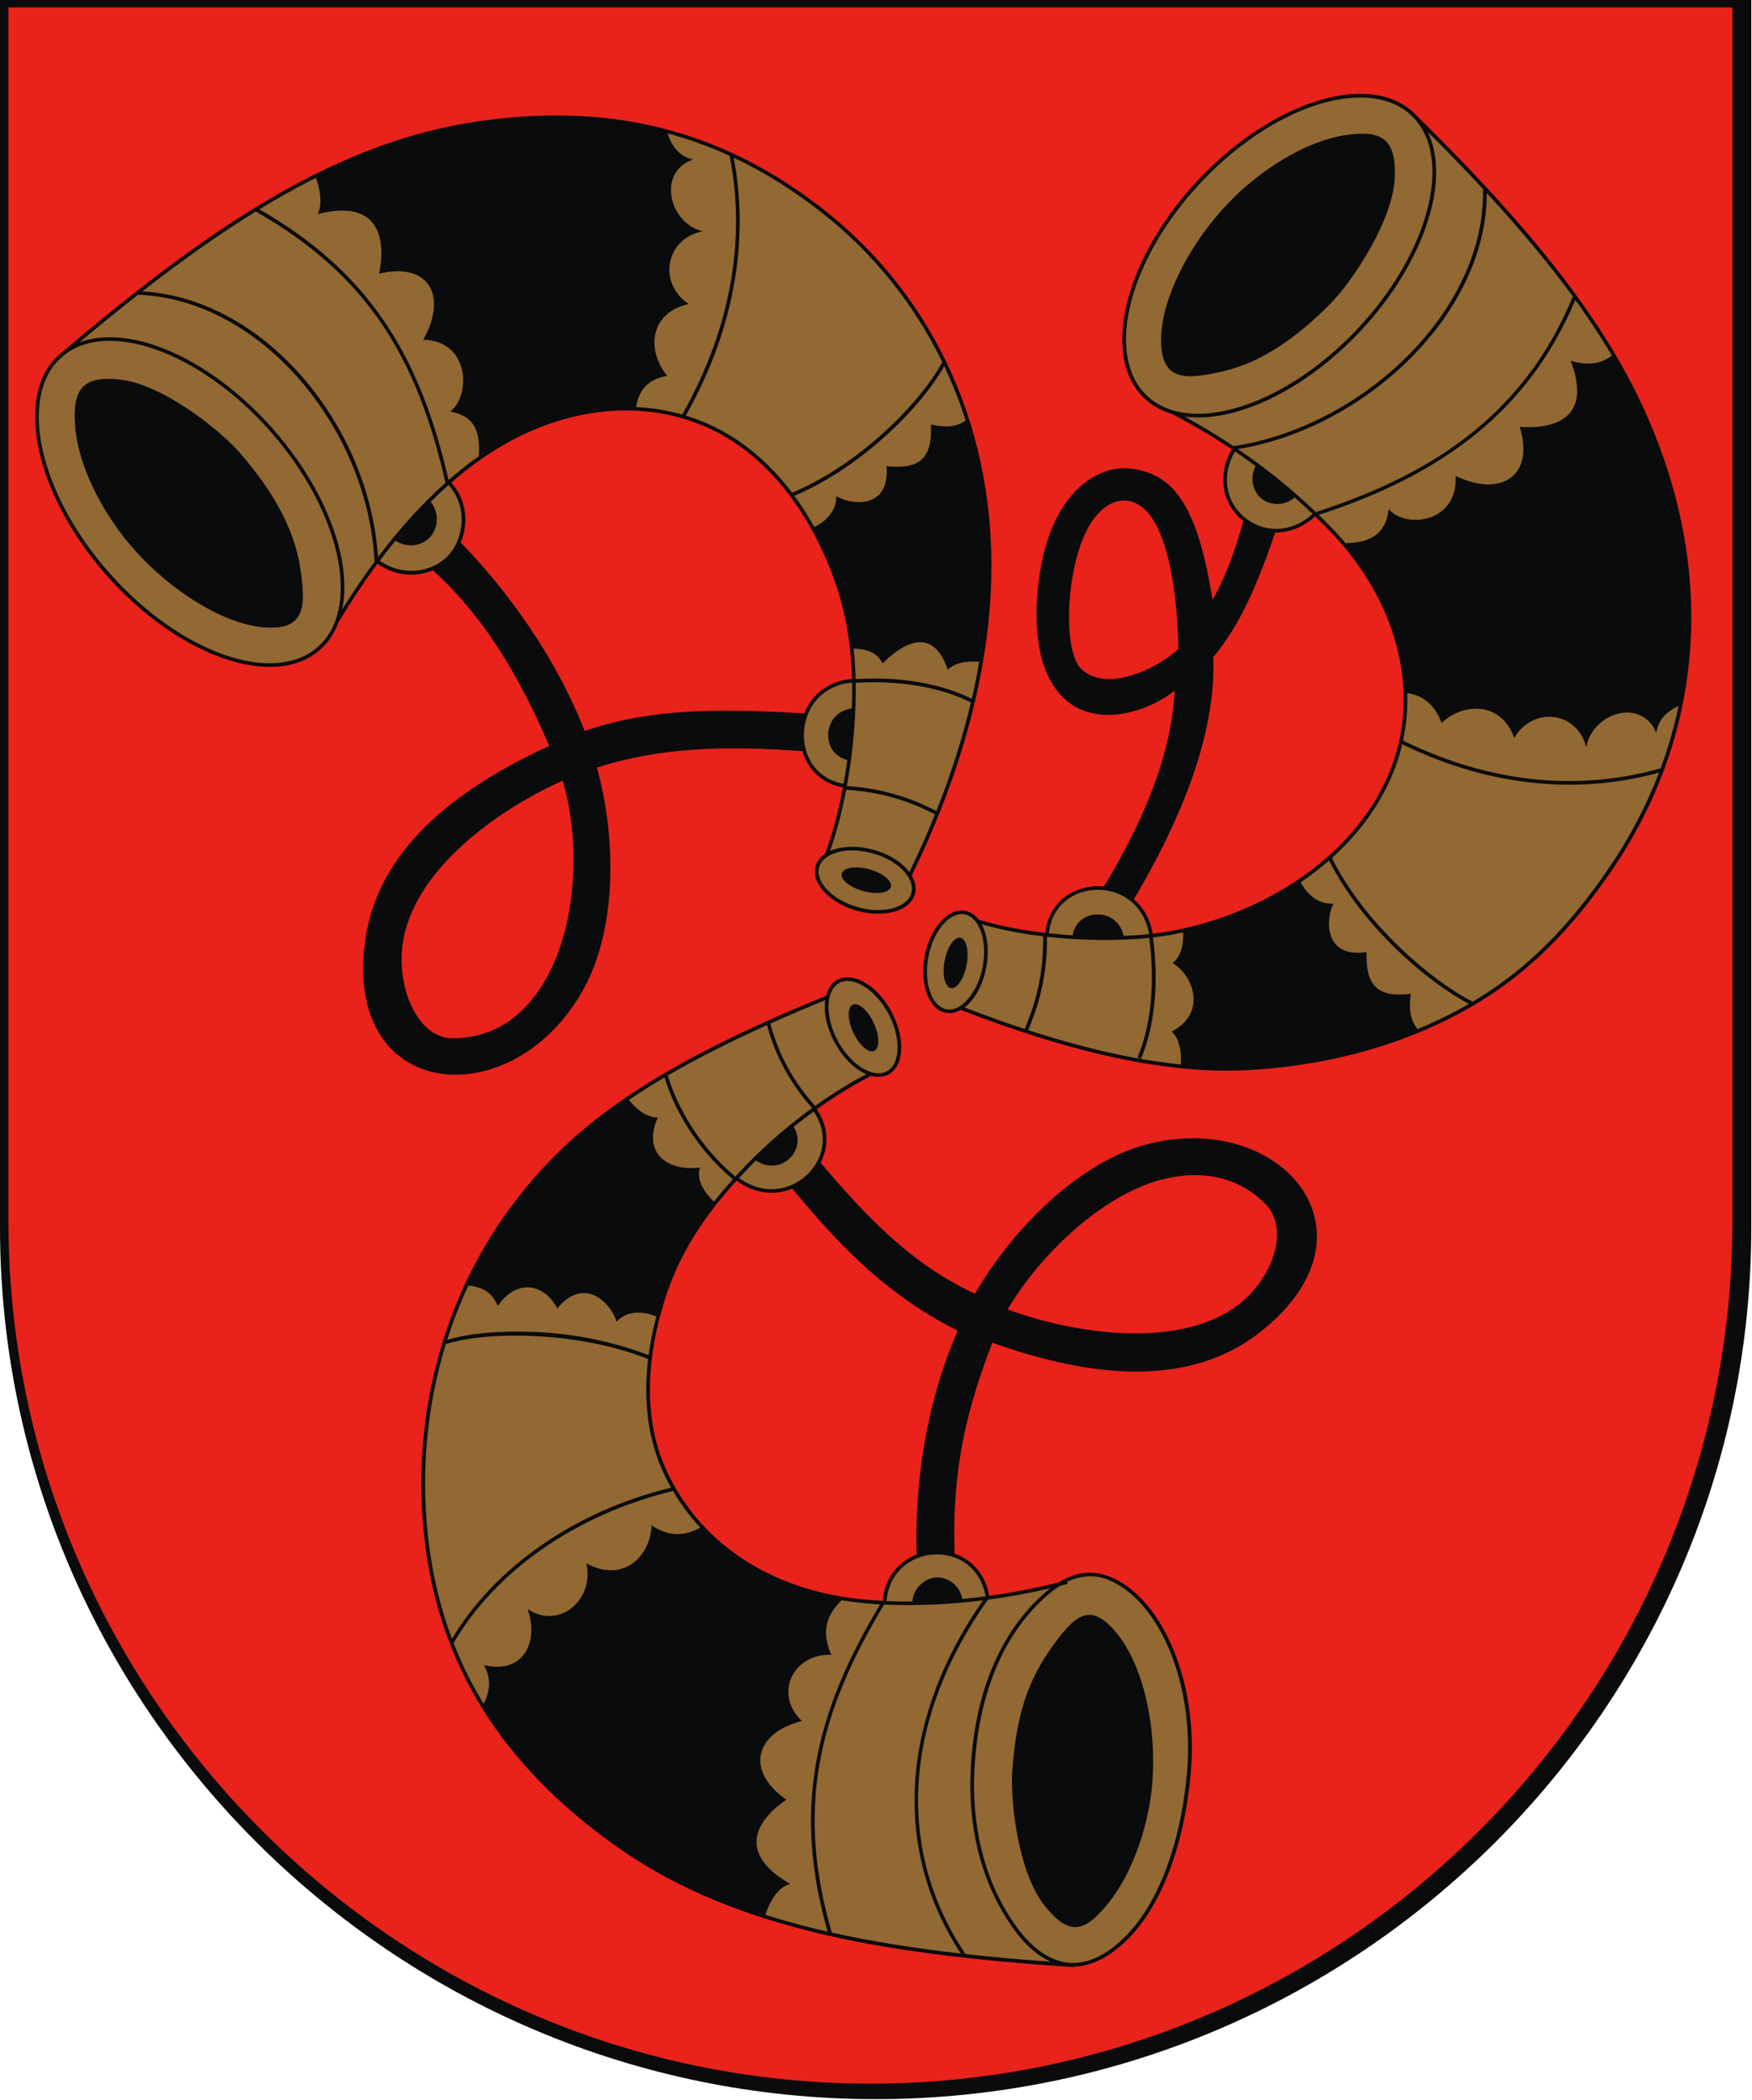 <?xml version="1.0" encoding="UTF-8" standalone="no"?>
<!-- Creator: CorelDRAW -->
<svg
   xmlns:dc="http://purl.org/dc/elements/1.1/"
   xmlns:cc="http://web.resource.org/cc/"
   xmlns:rdf="http://www.w3.org/1999/02/22-rdf-syntax-ns#"
   xmlns:svg="http://www.w3.org/2000/svg"
   xmlns="http://www.w3.org/2000/svg"
   xmlns:sodipodi="http://sodipodi.sourceforge.net/DTD/sodipodi-0.dtd"
   xmlns:inkscape="http://www.inkscape.org/namespaces/inkscape"
   xml:space="preserve"
   width="744"
   height="891.351"
   style="shape-rendering:geometricPrecision; text-rendering:geometricPrecision; image-rendering:optimizeQuality; fill-rule:evenodd; clip-rule:evenodd"
   viewBox="0 0 210 297"
   sodipodi:version="0.32"
   inkscape:version="0.45.1"
   sodipodi:docname="POL Piaski COA.svg"
   inkscape:output_extension="org.inkscape.output.svg.inkscape"
   sodipodi:docbase="C:\Users\Mistrz\Desktop"
   id="svg2"
   version="1.0"><sodipodi:namedview
   inkscape:window-height="480"
   inkscape:window-width="640"
   inkscape:pageshadow="2"
   inkscape:pageopacity="0.0"
   guidetolerance="10.0"
   gridtolerance="10.0"
   objecttolerance="10.0"
   borderopacity="1.0"
   bordercolor="#666666"
   pagecolor="#ffffff"
   id="namedview20" />
 <defs
   id="defs4">
  <style
   type="text/css"
   id="style6">
   
    .fil0 {fill:#0A0B0C}
    .fil2 {fill:#926833}
    .fil1 {fill:#E9221C}
   
  </style>
 </defs>
 <g
   id="Warstwa_x0020_1"
   transform="matrix(1.18,0,0,1.18,-18.951,-26.802)">
  <sodipodi:namedview
   inkscape:window-height="974"
   inkscape:window-width="1280"
   inkscape:pageshadow="2"
   inkscape:pageopacity="0.0"
   guidetolerance="10.0"
   gridtolerance="10.0"
   objecttolerance="10.0"
   borderopacity="1.0"
   bordercolor="#666666"
   pagecolor="#ffffff"
   id="base"
   inkscape:zoom="1.0589513"
   inkscape:cx="442.50639"
   inkscape:cy="1042.2545"
   inkscape:window-x="-8"
   inkscape:window-y="-8"
   inkscape:current-layer="svg2" />
  <g
   id="_75647056">
   <path
   id="_75631000"
   class="fil0"
   d="M 210,169.789 C 210,227.349 162.832,274.295 105,274.295 C 47.255,274.295 0,227.262 0,169.789 L 0,22.704 L 210,22.704 L 210,169.789 L 210,169.789 z "
   style="fill:#0a0b0c" />
   <path
   id="_75630928"
   class="fil1"
   d="M 207.733,169.075 C 207.733,226.006 161.302,272.438 104.373,272.438 C 47.53,272.438 1.013,225.92 1.013,169.075 L 1.013,23.599 L 207.733,23.599 L 207.733,169.075 z "
   style="fill:#e9221c" />
   <path
   id="path77"
   class="fil0"
   d="M 101.757,139.854 C 101.195,139.831 100.659,139.947 100.201,140.262 C 99.624,140.66 99.247,141.294 99.053,142.057 C 87.059,146.952 75.993,152.437 68.176,159.649 C 54.324,172.428 49.092,190.189 50.85,206.686 C 52.543,222.562 60.473,234.208 73.134,243.456 C 86.921,253.526 104.562,256.902 128.785,258.467 L 128.788,258.405 C 130.852,258.366 133.005,257.322 135.163,255.2 C 139.174,251.257 141.966,244.106 142.766,235.425 C 143.729,224.969 139.944,215.873 134.677,212.5 C 132.78,211.285 131.03,210.986 129.407,211.333 C 128.555,211.515 127.744,211.872 126.96,212.358 C 124.182,213.062 121.376,213.596 118.626,213.971 C 118.132,211.263 116.456,209.601 114.478,208.926 C 114.1,198.314 116.138,191.119 118.987,183.635 C 129.16,187.251 141.693,189.57 150.84,182.569 C 166.664,170.458 153.292,155.114 136.671,160.098 C 128.883,162.53 121.366,170.119 116.898,177.762 C 109.413,174.286 104.086,168.778 98.4,162.066 C 99.372,160.187 99.427,157.827 97.938,155.662 C 100.224,154.029 102.457,152.675 104.461,151.657 C 105.3,151.881 106.113,151.802 106.774,151.346 C 107.689,150.715 108.102,149.512 108.076,148.118 C 108.052,146.724 107.583,145.113 106.696,143.607 C 105.809,142.1 104.672,140.977 103.507,140.359 C 102.924,140.051 102.319,139.877 101.757,139.854 L 101.757,139.854 z M 109.911,209.031 C 107.797,209.846 106.075,211.741 105.854,214.579 C 104.972,214.535 104.117,214.47 103.293,214.386 C 91.826,213.213 83.513,207.143 79.765,198.597 C 77.233,192.824 77.4,185.696 79.804,178.219 C 81.549,172.788 84.567,168.341 88.323,164.214 C 90.584,165.871 93.02,165.991 95.001,165.176 C 99.377,170.368 105.348,177.47 114.845,182.2 C 110.913,191.135 109.667,200.961 109.911,209.031 L 109.911,209.031 z M 120.825,179.646 C 128.851,182.621 141.564,184.488 148.547,179.038 C 152.714,175.786 154.672,169.893 151.69,166.951 C 147.815,163.128 142.81,162.911 138.144,164.423 C 131.291,166.77 124.585,173.336 120.825,179.646 z "
   style="fill:#0a0b0c" />
   <path
   id="path83"
   class="fil0"
   d="M 131.624,128.926 C 128.661,128.936 125.743,130.871 125.346,134.523 C 122.328,134.174 119.59,133.617 117.356,132.93 C 116.909,132.35 116.335,131.963 115.66,131.862 C 114.597,131.704 113.539,132.289 112.685,133.301 C 111.831,134.313 111.152,135.762 110.857,137.423 C 110.562,139.085 110.707,140.665 111.168,141.876 C 111.629,143.087 112.439,143.954 113.501,144.112 C 114.084,144.199 114.666,144.062 115.214,143.754 C 128.019,148.695 139.547,151.528 149.805,150.957 C 160.918,150.338 170.853,147.074 178.544,142.071 C 184.637,138.107 189.343,132.821 193.361,126.904 C 206.179,108.027 205.362,85.873 194.45,66.489 C 189.048,56.893 180.8,47.324 169.932,36.635 C 169.856,36.551 169.777,36.469 169.697,36.388 C 167.731,34.422 164.858,33.693 161.588,34.035 C 160.498,34.15 159.367,34.39 158.205,34.736 C 153.559,36.118 148.462,39.3 143.991,43.952 C 139.52,48.605 136.504,53.868 135.241,58.633 C 133.977,63.398 134.467,67.697 137.088,70.32 C 138.042,71.274 139.208,71.935 140.53,72.325 C 143.1,73.663 145.488,75.084 147.706,76.564 C 145.764,79.962 146.791,83.325 149.047,85.136 C 149.06,85.147 149.074,85.158 149.088,85.169 C 148.176,88.441 147.057,91.71 145.398,94.597 C 143.549,83 140.595,79.507 135.602,78.875 C 132.181,78.441 127.36,80.912 125.296,88.522 C 124.248,92.391 123.81,98.161 125.047,102.089 C 127.957,111.33 137.146,108.522 140.856,105.475 C 140.519,112.572 137.545,120.445 132.37,128.964 C 132.122,128.938 131.873,128.925 131.624,128.926 L 131.624,128.926 z M 152.914,86.53 C 154.498,86.551 156.185,85.973 157.712,84.604 C 158.324,85.195 158.916,85.787 159.488,86.381 C 167.403,94.595 170.289,105.204 166.955,114.381 C 162.759,125.93 149.902,133.22 138.223,134.62 C 137.912,132.806 137.073,131.43 135.963,130.485 C 142.808,118.935 145.794,109.354 145.489,101.452 C 148.83,97.524 150.991,92.117 152.914,86.53 L 152.914,86.53 z M 141.31,100.494 C 141.195,94.662 140.344,87.645 137.885,84.452 C 135.44,81.278 131.741,82.52 129.824,87.354 C 127.772,92.529 127.632,100.486 129.492,102.708 C 132.326,105.855 138.622,103.003 141.31,100.494 z "
   style="fill:#0a0b0c" />
   <path
   id="_73919120"
   class="fil0"
   d="M 102.167,104.074 C 99.214,104.334 97.284,106.08 96.439,108.213 C 88.52,107.781 78.766,107.268 70.111,110.326 C 66.647,101.456 60.785,93.408 55.248,87.742 C 56.162,85.566 56.047,82.723 54.11,80.556 C 54.679,80.059 55.252,79.584 55.828,79.128 C 64.908,71.948 75.415,70.135 84.042,73.626 C 89.88,75.987 94.761,80.872 98.217,87.898 C 100.831,93.211 102.013,98.326 102.167,104.074 z M 96.224,112.746 C 96.834,114.832 98.453,116.607 101.075,117.087 C 100.506,120.126 99.762,122.868 98.944,125.033 C 98.338,125.444 97.916,125.997 97.77,126.671 C 97.541,127.729 98.053,128.847 98.995,129.782 C 99.937,130.717 101.319,131.502 102.942,131.921 C 104.566,132.34 106.126,132.318 107.356,131.94 C 108.587,131.563 109.519,130.801 109.748,129.743 C 109.899,129.047 109.729,128.325 109.327,127.647 C 115.022,115.981 118.278,104.392 118.809,93.634 C 119.75,74.57 112.036,58.323 98.956,47.978 C 89.597,40.575 79.654,36.974 68.7,36.583 C 65.049,36.453 61.29,36.685 57.403,37.244 C 40.688,39.651 25.789,49.354 7.561,64.828 C 7.324,65.007 7.098,65.2 6.884,65.405 C 6.878,65.41 6.872,65.415 6.866,65.42 L 6.867,65.421 C 4.286,67.902 3.653,72.007 4.669,76.659 C 5.714,81.448 8.505,86.839 12.796,91.69 C 17.088,96.54 22.093,99.966 26.719,101.587 C 31.345,103.209 35.611,103.031 38.386,100.576 C 39.389,99.689 40.123,98.57 40.603,97.276 C 42.106,94.772 43.663,92.438 45.264,90.281 C 47.414,91.796 49.925,91.89 51.916,91.065 C 58.552,97.089 62.683,104.733 65.863,112.103 C 56.021,116.63 45.581,123.671 43.847,135.076 C 40.847,154.805 61.367,156.602 69.888,141.413 C 74.047,134 73.887,123.09 71.583,114.712 C 79.215,112.248 87.04,112.064 96.224,112.746 L 96.224,112.746 z M 67.474,116.278 C 59.624,119.762 49.54,127.019 48.289,135.801 C 47.543,141.041 50.044,147.127 54.236,147.146 C 59.682,147.172 63.405,143.927 65.719,139.583 C 69.308,132.84 69.502,123.073 67.474,116.278 L 67.474,116.278 L 67.474,116.278 z "
   style="fill:#0a0b0c" />
   <path
   id="_73919120_0"
   class="fil2"
   d="M 106.598,104.076 C 105.312,104.008 103.98,104.017 102.596,104.101 C 102.564,102.866 102.485,101.66 102.355,100.473 C 102.354,100.468 102.354,100.462 102.353,100.456 C 103.853,100.477 105.135,100.83 105.834,102.23 C 108.594,99.472 111.959,97.955 113.645,102.979 C 114.576,102.112 115.893,101.905 117.42,102.034 C 117.169,103.499 116.871,104.975 116.528,106.462 C 113.93,105.165 110.515,104.284 106.598,104.076 L 106.598,104.076 z M 104.413,126.947 C 106.017,127.432 107.087,128.392 106.794,129.084 C 106.5,129.776 104.953,129.946 103.348,129.461 C 101.743,128.977 100.674,128.017 100.967,127.325 C 101.26,126.632 102.808,126.463 104.413,126.947 L 104.413,126.947 z M 28.796,77.029 C 26.212,74.062 19.44,68.799 14.478,68.218 C 9.878,67.68 8.601,69.346 9.035,74.067 C 9.45,78.59 12.246,84.255 16.114,88.605 C 20.59,93.639 26.745,97.394 31.373,97.876 C 36.737,98.435 36.721,95.329 35.964,90.56 C 35.269,86.187 32.828,81.656 28.796,77.029 L 28.796,77.029 z M 115.798,73.132 C 114.52,73.934 113.395,73.955 111.628,73.593 C 111.845,77.753 110.168,78.991 106.31,78.577 C 106.725,83.863 101.998,83.234 100.295,82.174 C 100.273,83.712 99.376,85.039 97.647,85.873 C 97.64,85.859 97.632,85.846 97.625,85.832 C 96.888,84.516 96.097,83.282 95.255,82.136 C 103.583,78.604 110.659,71.226 113.223,66.591 C 114.216,68.689 115.077,70.873 115.798,73.132 L 115.798,73.132 z M 102.605,104.549 C 108.205,104.21 113.058,105.197 116.424,106.906 C 115.413,111.174 114.029,115.52 112.283,119.903 C 110.609,119.093 107.093,117.272 101.547,116.924 C 102.189,113.407 102.593,109.515 102.612,105.651 C 102.614,105.281 102.611,104.914 102.605,104.549 L 102.605,104.549 z M 101.465,117.367 C 107.002,117.702 110.429,119.492 112.121,120.308 C 111.195,122.607 110.169,124.916 109.046,127.229 C 108.891,127.024 108.716,126.824 108.523,126.632 C 107.581,125.697 106.199,124.931 104.576,124.512 C 103.764,124.303 102.951,124.202 102.204,124.201 C 101.456,124.2 100.758,124.285 100.142,124.474 C 99.928,124.539 99.723,124.617 99.53,124.705 C 100.271,122.642 100.94,120.128 101.465,117.367 L 101.465,117.367 z M 101.154,116.659 C 97.773,116.036 96.225,113.183 96.409,110.376 C 96.592,107.571 98.496,104.854 102.177,104.522 C 102.183,104.896 102.186,105.272 102.184,105.651 C 102.181,106.308 102.166,106.966 102.141,107.623 C 98.58,108.064 98.353,113.047 101.603,113.796 C 101.472,114.772 101.321,115.728 101.154,116.659 L 101.154,116.659 z M 102.204,124.629 C 102.912,124.63 103.682,124.74 104.459,124.94 C 106.013,125.341 107.338,126.075 108.212,126.943 C 109.086,127.811 109.488,128.782 109.301,129.646 C 109.114,130.51 108.373,131.165 107.24,131.512 C 106.106,131.86 104.613,131.894 103.059,131.493 C 101.505,131.092 100.181,130.339 99.306,129.471 C 98.432,128.602 98.011,127.632 98.198,126.768 C 98.385,125.904 99.145,125.249 100.278,124.901 C 100.845,124.728 101.495,124.628 102.204,124.629 L 102.204,124.629 z M 7.149,65.741 C 7.423,65.5 7.715,65.275 7.993,65.039 C 9.198,64.186 10.656,63.714 12.291,63.592 C 14.208,63.449 16.362,63.789 18.63,64.584 C 23.166,66.174 28.13,69.564 32.377,74.364 C 36.624,79.165 39.383,84.504 40.408,89.201 C 41.061,92.19 41.012,94.911 40.216,97.091 C 40.215,97.093 40.214,97.094 40.214,97.095 L 40.214,97.096 C 39.76,98.339 39.063,99.405 38.114,100.245 C 35.498,102.559 31.392,102.769 26.855,101.179 C 22.319,99.589 17.374,96.199 13.127,91.398 C 8.88,86.597 6.122,81.278 5.096,76.581 C 4.103,72.033 4.733,68.087 7.149,65.741 L 7.149,65.741 z M 9.518,63.754 C 11.915,61.744 14.255,59.837 16.55,58.037 C 31.291,58.577 44.115,74.059 44.912,90.032 C 43.588,91.82 42.295,93.727 41.036,95.748 C 41.441,93.778 41.362,91.512 40.836,89.103 C 39.79,84.314 36.98,78.923 32.688,74.073 C 28.397,69.222 23.411,65.797 18.785,64.175 C 16.472,63.365 14.247,63.014 12.252,63.164 C 11.281,63.237 10.364,63.432 9.518,63.754 L 9.518,63.754 z M 17.069,57.632 C 21.751,53.983 26.249,50.783 30.666,48.064 C 43.88,55.578 49.961,65.33 53.417,80.576 C 50.622,83.069 47.917,86.046 45.328,89.476 C 44.277,73.653 31.727,58.493 17.069,57.632 L 17.069,57.632 z M 31.098,47.8 C 33.153,46.548 35.192,45.401 37.224,44.36 C 37.44,44.249 37.656,44.14 37.872,44.032 C 38.429,45.471 38.656,47.174 38.102,48.376 C 45.83,46.37 46.235,51.889 45.457,55.515 C 51.283,54.089 53.775,58.029 50.754,63.441 C 56.248,63.486 56.554,70.048 53.992,72.029 C 56.454,72.527 57.676,73.827 57.408,77.401 C 56.868,77.778 56.333,78.172 55.802,78.585 C 55.72,78.649 55.638,78.713 55.555,78.778 C 54.963,79.247 54.373,79.737 53.788,80.249 C 50.324,65.158 44.182,55.31 31.098,47.8 L 31.098,47.8 z M 80.05,38.697 C 80.508,40.12 81.38,41.453 83.111,41.833 C 78.721,43.343 80.233,49.48 84.267,50.441 C 79.764,51.275 78.869,56.728 82.59,59.151 C 77.816,60.2 77.543,64.786 80.005,67.758 C 77.615,68.168 76.581,69.577 76.273,71.499 C 76.361,71.503 76.449,71.507 76.537,71.513 C 78.332,71.616 80.094,71.909 81.8,72.394 C 88.005,61.471 89.354,50.591 87.479,41.379 C 85.05,40.27 82.576,39.379 80.05,38.697 L 80.05,38.697 z M 87.972,41.606 C 91.636,43.329 95.199,45.552 98.684,48.308 C 104.713,53.077 109.59,59.112 112.991,66.107 C 110.635,70.59 103.403,78.231 94.981,81.769 C 91.968,77.785 88.321,74.885 84.198,73.217 C 83.554,72.957 82.9,72.725 82.237,72.523 C 88.378,61.67 89.768,50.832 87.972,41.606 L 87.972,41.606 z M 53.79,80.837 C 56.249,83.593 55.528,87.533 53.611,89.434 C 51.743,91.286 48.336,91.877 45.538,89.913 C 46.16,89.087 46.788,88.286 47.422,87.513 C 48.835,88.44 50.535,88.128 51.48,87.191 C 52.456,86.223 52.816,84.269 51.635,82.862 C 52.347,82.154 53.066,81.479 53.79,80.837 L 53.79,80.837 z "
   style="fill:#926833" />
   <path
   id="path83_1"
   class="fil2"
   d="M 140.646,71.894 L 140.644,71.899 C 139.391,71.529 138.293,70.903 137.399,70.008 C 134.928,67.536 134.429,63.425 135.668,58.75 C 136.907,54.075 139.877,48.868 144.302,44.264 C 148.726,39.659 153.787,36.499 158.341,35.144 C 159.479,34.805 160.57,34.594 161.627,34.483 C 164.669,34.161 167.311,34.791 169.157,36.481 L 169.152,36.486 C 169.307,36.637 169.461,36.789 169.615,36.94 C 171.886,39.434 172.316,43.432 171.116,47.958 C 169.877,52.633 166.907,57.84 162.482,62.444 C 158.058,67.049 152.997,70.189 148.443,71.544 C 145.55,72.406 142.871,72.55 140.669,71.907 C 140.661,71.903 140.654,71.898 140.646,71.894 L 140.646,71.894 z M 115.866,138.563 C 115.505,140.211 114.636,141.354 113.932,141.107 C 113.229,140.859 112.95,139.314 113.311,137.666 C 113.673,136.018 114.542,134.875 115.245,135.123 C 115.949,135.37 116.228,136.916 115.866,138.563 z M 159.599,59.036 C 162.336,56.231 167.034,49.054 167.247,44.021 C 167.444,39.355 165.709,38.186 161.087,38.948 C 156.659,39.678 151.277,42.882 147.269,47.074 C 142.631,51.925 139.376,58.377 139.235,63.067 C 139.072,68.503 142.133,68.273 146.779,67.181 C 151.039,66.18 155.329,63.411 159.599,59.036 L 159.599,59.036 z M 125.093,134.934 C 125.166,140.735 123.528,144.354 122.887,146.04 C 120.527,145.264 118.119,144.401 115.661,143.458 C 115.948,143.24 116.221,142.976 116.476,142.673 C 117.33,141.661 117.989,140.213 118.284,138.551 C 118.58,136.89 118.454,135.309 117.993,134.098 C 117.911,133.883 117.818,133.678 117.714,133.486 C 119.831,134.1 122.345,134.603 125.093,134.934 L 125.093,134.934 z M 123.303,146.176 C 123.932,144.525 125.604,140.821 125.541,134.986 C 128.908,135.366 132.608,135.489 136.349,135.245 C 136.831,135.214 137.317,135.171 137.805,135.119 C 138.574,140.859 137.908,145.909 136.407,149.44 L 136.815,149.615 C 138.356,145.99 139.03,140.872 138.253,135.069 C 139.445,134.927 140.648,134.725 141.854,134.464 C 141.864,134.461 141.875,134.459 141.886,134.457 C 141.913,135.77 141.706,137.27 140.609,138.142 C 142.993,139.504 144.867,144.036 140.507,146.347 C 141.487,147.262 141.687,148.893 141.602,150.292 C 141.577,150.29 141.551,150.287 141.525,150.284 C 135.814,149.699 129.741,148.269 123.303,146.176 L 123.303,146.176 z M 155.973,128.458 C 155.978,128.454 155.983,128.451 155.988,128.447 C 157.171,127.643 158.305,126.774 159.374,125.839 C 163.378,133.811 171.255,140.477 176.147,143.027 C 174.222,144.137 172.173,145.144 170.016,146.035 C 170.002,146.041 169.988,146.047 169.973,146.052 C 169.048,144.797 168.938,143.659 169.171,141.825 C 165.086,142.331 163.745,140.729 163.874,136.819 C 158.692,137.601 158.971,132.801 159.892,131.015 C 158.33,131.101 156.923,130.24 155.973,128.458 L 155.973,128.458 z M 125.771,134.57 C 126.137,131.117 128.844,129.363 131.624,129.354 C 134.373,129.345 137.164,131.055 137.793,134.669 C 137.296,134.722 136.801,134.766 136.31,134.798 C 135.785,134.832 135.26,134.859 134.737,134.879 C 134,131.399 129.145,131.526 128.629,134.81 C 127.655,134.751 126.7,134.671 125.771,134.57 L 125.771,134.57 z M 115.601,132.29 C 116.463,132.418 117.159,133.136 117.585,134.254 C 118.01,135.372 118.14,136.881 117.857,138.473 C 117.574,140.066 116.919,141.442 116.126,142.382 C 115.334,143.321 114.422,143.813 113.559,143.685 C 112.697,143.556 112.001,142.839 111.576,141.721 C 111.151,140.603 111.021,139.093 111.304,137.501 C 111.587,135.909 112.222,134.532 113.015,133.593 C 113.808,132.653 114.739,132.161 115.601,132.29 L 115.601,132.29 z M 168.139,111.908 C 179.316,117.359 189.962,117.786 198.936,115.314 C 197.455,119.186 195.484,122.98 192.991,126.651 C 188.994,132.537 184.34,137.779 178.31,141.701 C 177.75,142.066 177.177,142.421 176.592,142.767 C 171.821,140.367 163.706,133.571 159.71,125.54 C 163.097,122.498 165.808,118.799 167.363,114.517 C 167.675,113.658 167.933,112.787 168.139,111.908 L 168.139,111.908 z M 199.132,114.799 C 190.166,117.347 179.487,116.986 168.237,111.472 C 168.623,109.666 168.788,107.825 168.744,105.974 C 168.743,105.912 168.742,105.849 168.74,105.786 C 170.538,106.033 171.983,107.043 172.87,109.353 C 175.45,106.928 179.991,106.726 181.577,111.147 C 183.8,107.34 189.151,107.916 190.214,112.304 C 190.868,108.18 196.808,106.234 198.615,110.547 C 198.852,108.867 199.993,107.908 201.281,107.337 C 200.758,109.847 200.044,112.338 199.132,114.799 L 199.132,114.799 z M 161.36,87.816 C 160.926,87.303 160.473,86.799 160.003,86.303 C 159.935,86.232 159.868,86.16 159.799,86.089 C 159.261,85.531 158.706,84.973 158.133,84.418 C 173.163,79.55 183.351,71.834 188.902,58.667 C 190.329,60.642 191.638,62.604 192.827,64.563 C 192.981,64.815 193.132,65.067 193.281,65.32 C 192.111,66.272 190.477,66.608 188.342,65.941 C 191.093,73.151 185.998,74.136 182.23,73.878 C 184.058,79.641 180.092,82.421 174.539,79.755 C 174.892,85.286 168.664,86.177 166.526,83.736 C 166.214,86.238 164.918,87.75 161.36,87.816 z M 148.083,76.817 C 148.933,77.392 149.758,77.975 150.558,78.566 C 149.83,79.977 150.246,81.561 151.184,82.398 C 152.153,83.263 153.982,83.489 155.232,82.325 C 155.983,82.982 156.706,83.643 157.403,84.308 C 154.635,86.772 151.416,86.47 149.318,84.786 C 147.223,83.104 146.254,80.04 148.083,76.817 L 148.083,76.817 z M 157.786,84.084 C 155.077,81.493 151.976,78.941 148.439,76.537 C 156.114,75.278 163.573,71.216 169.113,65.672 C 174.66,60.122 178.299,53.083 178.281,45.849 C 182.202,50.099 185.648,54.206 188.602,58.254 C 183.099,71.524 172.966,79.213 157.786,84.084 L 157.786,84.084 z M 147.912,76.183 C 146.077,74.959 144.127,73.775 142.056,72.645 C 144.025,72.907 146.249,72.666 148.579,71.972 C 153.226,70.589 158.323,67.408 162.794,62.755 C 167.264,58.103 170.281,52.84 171.544,48.075 C 172.509,44.435 172.451,41.067 171.202,38.511 C 173.539,40.842 175.748,43.121 177.827,45.359 C 178.011,52.611 174.408,59.751 168.802,65.361 C 163.214,70.952 155.644,75.029 147.912,76.183 L 147.912,76.183 z "
   style="fill:#926833" />
   <path
   id="path77_2"
   class="fil2"
   d="M 105.54,214.994 C 97.534,228.298 95.091,239.657 99.243,254.223 C 96.943,253.697 94.725,253.111 92.583,252.454 C 92.317,252.372 92.054,252.29 91.791,252.207 C 92.333,250.43 93.413,248.791 94.773,248.515 C 87.859,244.562 91.229,240.472 94.299,238.404 C 89.369,235.004 90.468,230.405 96.156,228.975 C 92.704,225.696 95.158,220.846 99.683,221.04 C 98.645,218.649 98.777,216.567 100.927,214.502 C 101.589,214.612 102.262,214.705 102.947,214.781 C 103.049,214.792 103.151,214.803 103.253,214.814 C 103.992,214.889 104.755,214.95 105.54,214.994 L 105.54,214.994 z M 102.251,146.306 C 101.583,144.766 101.621,143.325 102.335,143.098 C 103.049,142.87 104.177,143.941 104.845,145.481 C 105.513,147.02 105.476,148.462 104.762,148.689 C 104.048,148.916 102.92,147.846 102.251,146.306 z M 121.401,234.664 C 121.075,238.596 122.137,247.248 125.282,251.133 C 128.196,254.734 130.006,254.426 132.969,250.723 C 135.808,247.177 137.996,241.145 138.248,235.31 C 138.54,228.559 136.825,221.961 133.852,218.381 C 130.837,214.749 129.037,216.267 126.727,219.302 C 123.145,224.009 121.932,228.248 121.401,234.664 L 121.401,234.664 z M 57.992,226.915 C 58.678,225.621 59.007,224.015 58.029,222.279 C 62.79,223.422 64.653,219.433 63.266,215.558 C 67.063,218.103 71.294,214.423 70.316,210.079 C 74.719,212.483 77.998,209.272 78.13,205.525 C 80.136,206.909 82.187,206.834 83.964,205.799 C 83.942,205.775 83.92,205.751 83.898,205.727 C 82.677,204.398 81.607,202.952 80.7,201.405 C 68.825,204.282 59.357,211.161 54.408,219.597 L 54.368,219.574 C 55.367,222.153 56.579,224.595 57.992,226.915 z M 99.736,254.334 C 95.502,239.691 97.922,228.412 106.023,215.019 C 109.637,215.192 113.684,215.038 117.878,214.513 C 108.358,228.106 106.653,243.8 115.214,256.844 C 109.671,256.214 104.528,255.404 99.736,254.334 L 99.736,254.334 z M 115.773,256.907 C 107.013,243.855 108.737,228.105 118.459,214.438 C 120.93,214.11 123.448,213.654 125.953,213.061 C 125.596,213.338 125.244,213.638 124.895,213.958 C 119.031,219.339 116.763,227.291 116.398,234.784 C 116.083,241.241 117.393,247.752 121.123,253.295 L 121.142,253.334 L 121.162,253.353 C 122.639,255.535 124.261,257.058 126.003,257.828 C 122.449,257.571 119.042,257.27 115.773,256.907 z M 127.104,212.779 C 127.412,212.701 127.719,212.621 128.026,212.539 L 127.961,212.301 C 128.466,212.056 128.98,211.873 129.504,211.761 C 130.259,211.599 131.037,211.57 131.857,211.742 C 132.676,211.913 133.532,212.286 134.443,212.869 C 139.486,216.099 143.269,225.059 142.318,235.386 C 141.525,243.996 138.745,251.062 134.851,254.889 C 132.371,257.327 129.999,258.251 127.773,257.903 C 125.564,257.558 123.445,255.935 121.551,253.159 L 121.531,253.139 C 121.528,253.135 121.534,253.124 121.531,253.12 L 121.512,253.101 C 117.814,247.638 116.533,241.23 116.845,234.822 C 117.207,227.403 119.441,219.542 125.187,214.269 C 125.816,213.692 126.453,213.188 127.104,212.779 L 127.104,212.779 z M 118.194,214.029 C 117.251,214.153 116.316,214.257 115.391,214.343 C 115.073,212.706 113.676,211.749 112.386,211.764 C 111.073,211.778 109.528,212.888 109.408,214.652 C 108.344,214.661 107.306,214.644 106.302,214.601 C 106.585,211.126 109.19,209.2 111.926,209.019 C 114.676,208.837 117.521,210.406 118.194,214.029 L 118.194,214.029 z M 54.196,219.12 C 52.753,215.277 51.775,211.135 51.297,206.647 C 50.492,199.096 51.16,191.28 53.46,183.805 C 58.303,182.236 69.259,182.225 77.719,185.596 C 77.152,190.375 77.643,194.867 79.356,198.772 C 79.691,199.537 80.064,200.281 80.47,201.005 C 68.667,203.893 59.239,210.711 54.196,219.12 L 54.196,219.12 z M 85.602,166.734 C 85.615,166.718 85.628,166.702 85.641,166.685 C 86.351,165.789 87.098,164.912 87.876,164.052 C 83.438,160.346 80.784,155.51 79.685,151.842 C 78.204,152.716 76.773,153.616 75.399,154.546 C 75.399,154.546 75.398,154.546 75.398,154.546 C 76.433,155.785 77.555,156.618 78.872,156.645 C 76.946,161.05 80.206,163.121 83.935,162.641 C 83.454,164.172 84.485,165.634 85.602,166.734 L 85.602,166.734 z M 53.616,183.305 C 54.32,181.094 55.168,178.914 56.164,176.78 C 57.986,177.005 59.003,177.618 59.696,179.245 C 61.8,176.063 65.159,176.375 66.832,179.52 C 70.201,175.424 73.442,179.18 73.924,181.132 C 75.022,179.909 76.836,179.724 78.696,180.484 C 78.692,180.498 78.689,180.512 78.685,180.525 C 78.283,182.078 77.979,183.612 77.779,185.119 C 73.617,183.549 68.882,182.537 64.275,182.356 C 60.24,182.197 56.525,182.429 53.616,183.305 L 53.616,183.305 z M 98.951,142.578 C 98.909,142.876 98.892,143.188 98.898,143.51 C 98.923,144.904 99.391,146.495 100.278,148.001 C 101.165,149.508 102.322,150.651 103.487,151.268 C 103.618,151.338 103.749,151.4 103.881,151.456 C 101.972,152.451 99.881,153.73 97.745,155.253 C 93.988,151.084 92.842,147.088 92.365,145.392 C 94.517,144.428 96.717,143.493 98.951,142.578 z M 91.973,145.568 C 92.454,147.282 93.634,151.335 97.385,155.512 C 94.742,157.426 92.042,159.706 89.545,162.274 C 89.079,162.753 88.622,163.236 88.175,163.724 C 83.757,160.044 81.133,155.21 80.079,151.611 C 83.778,149.453 87.781,147.457 91.973,145.568 L 91.973,145.568 z M 88.615,163.894 C 89.021,163.454 89.434,163.018 89.856,162.585 C 90.115,162.319 90.376,162.056 90.639,161.796 C 93.603,163.789 96.874,160.569 95.17,157.761 C 95.969,157.119 96.769,156.508 97.565,155.93 C 99.475,158.708 98.701,161.72 96.72,163.557 C 94.735,165.399 91.56,166.022 88.615,163.894 L 88.615,163.894 z M 101.756,140.282 C 102.237,140.304 102.755,140.464 103.292,140.749 C 104.366,141.318 105.474,142.394 106.326,143.84 C 107.177,145.286 107.605,146.835 107.628,148.138 C 107.652,149.44 107.269,150.479 106.52,150.996 C 105.771,151.513 104.755,151.448 103.681,150.879 C 102.608,150.31 101.499,149.233 100.648,147.788 C 99.796,146.342 99.368,144.793 99.345,143.49 C 99.322,142.188 99.704,141.149 100.453,140.632 C 100.828,140.374 101.275,140.26 101.756,140.282 L 101.756,140.282 z "
   style="fill:#926833" />
  </g>
 </g>
</svg>